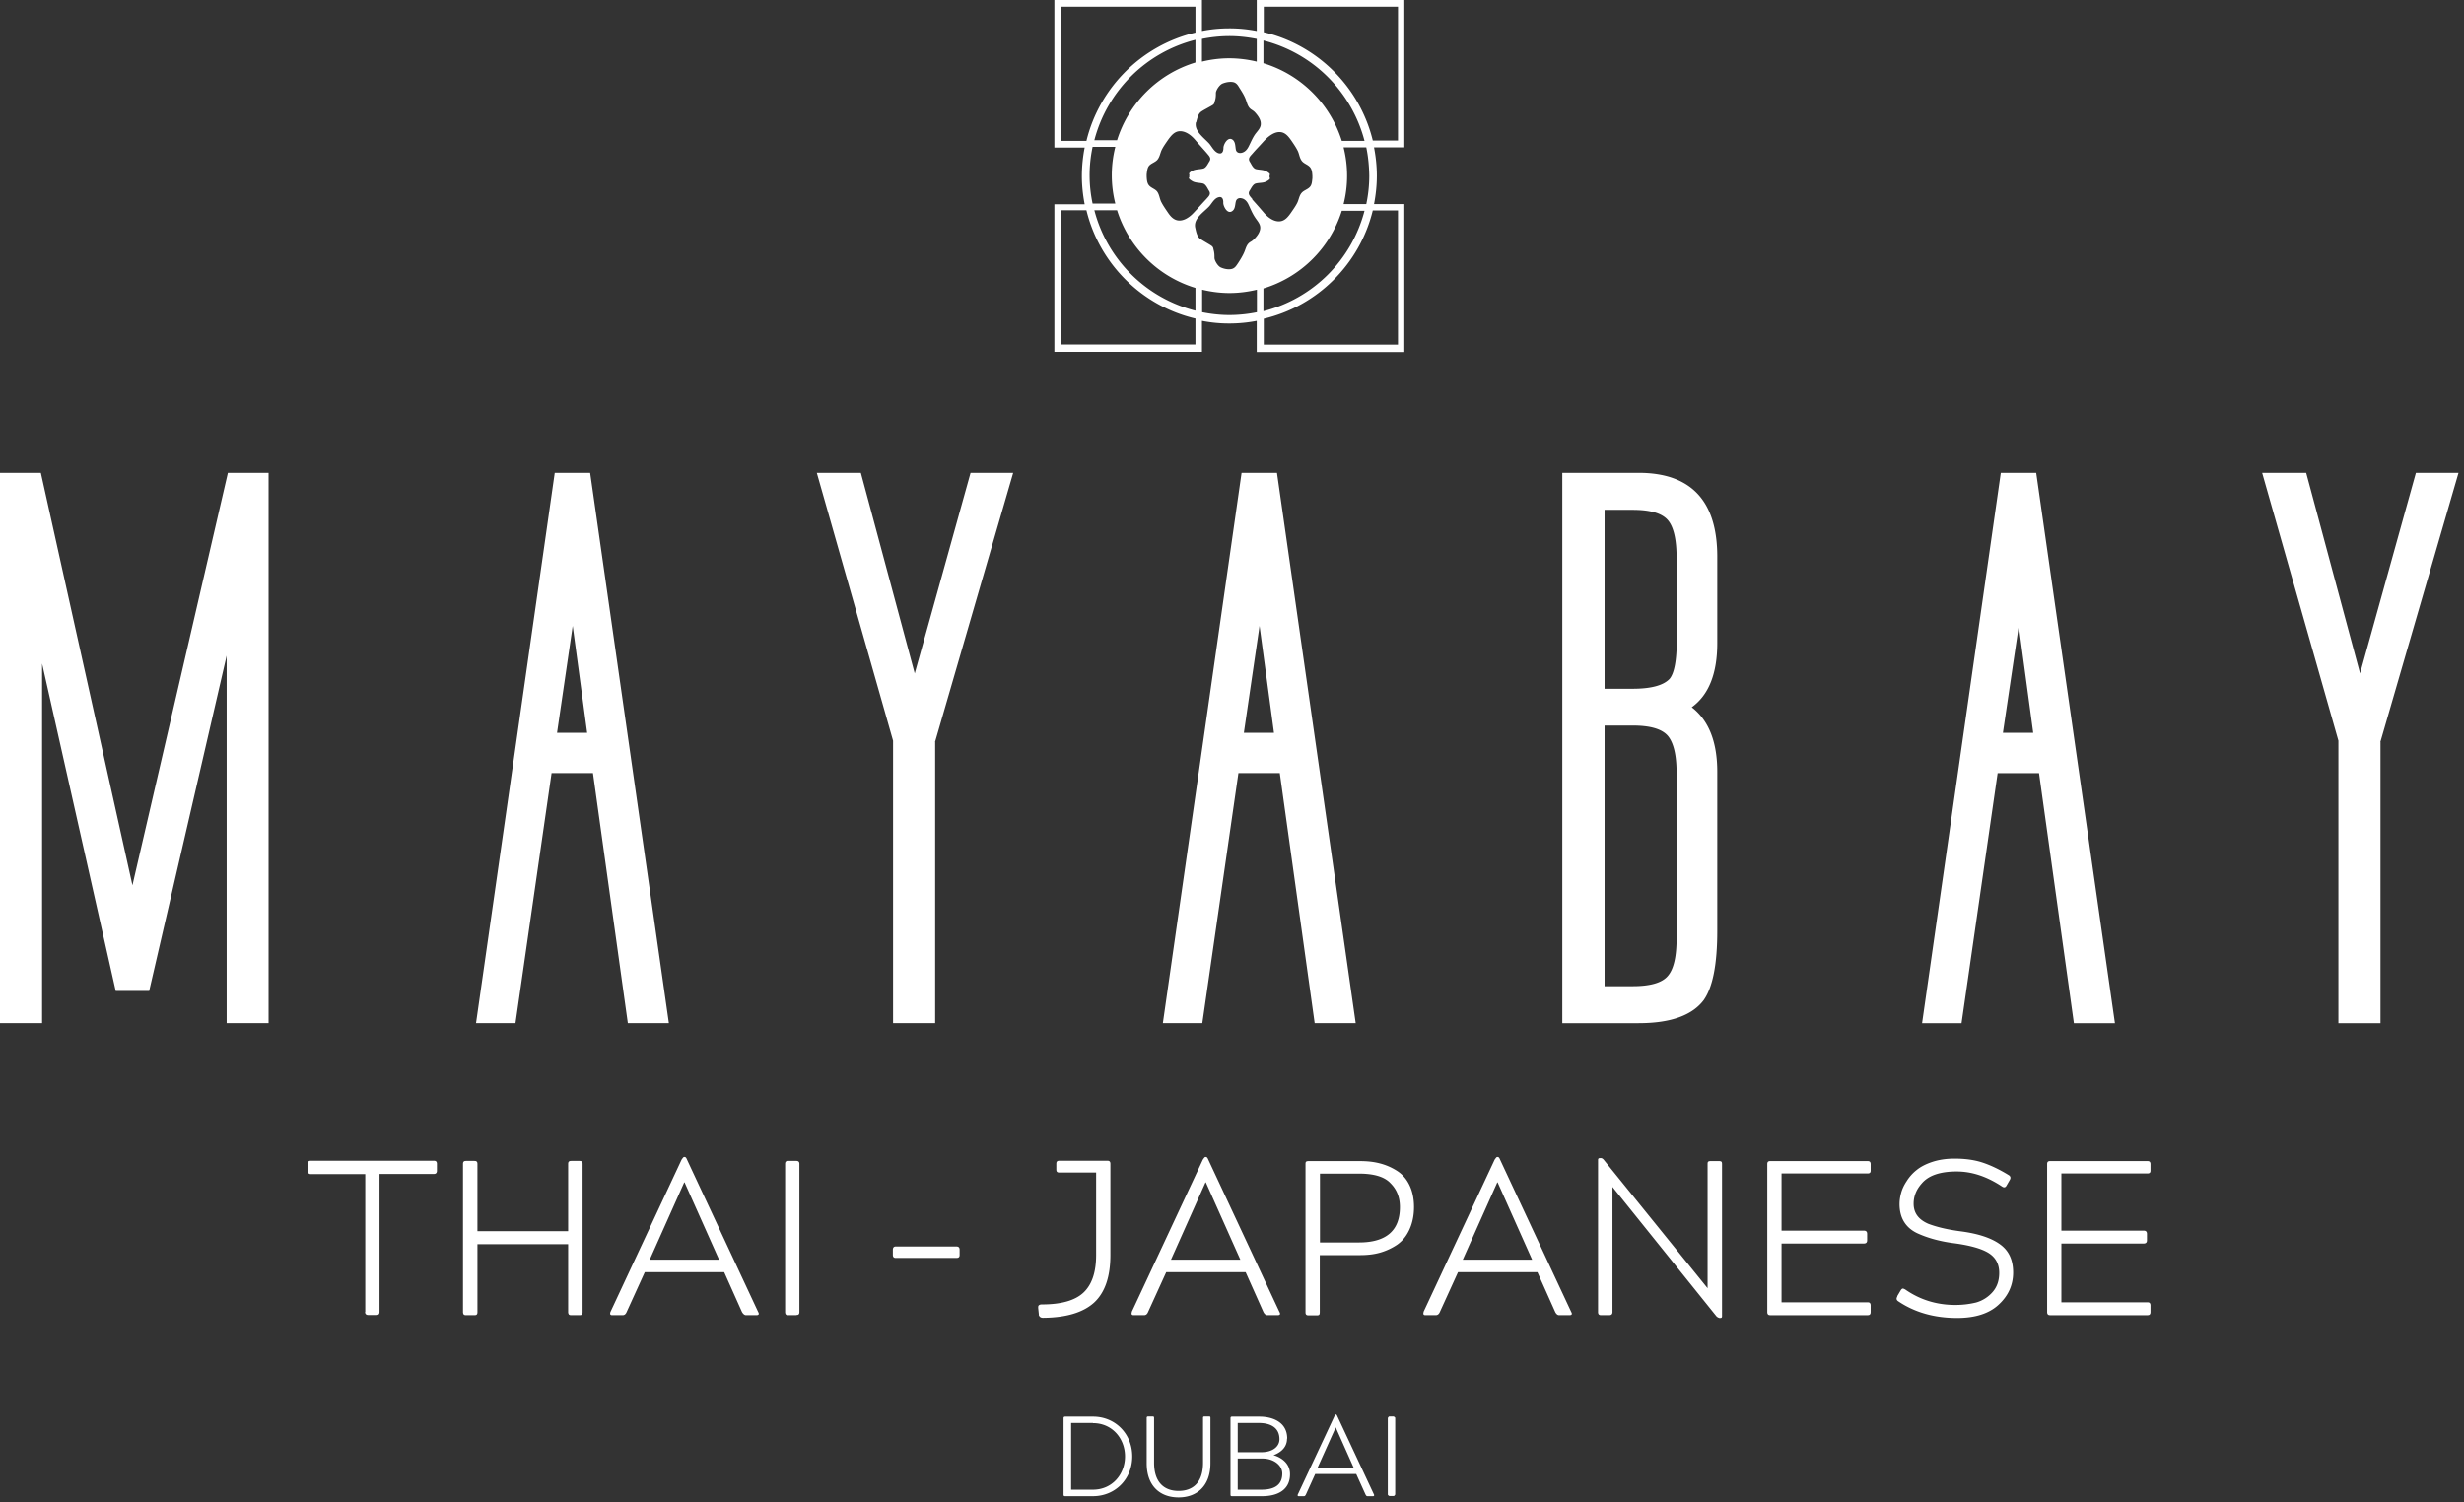 <svg width="328" height="200" fill="none" xmlns="http://www.w3.org/2000/svg"><rect width="100%" height="100%" fill="#333333" stroke="none"/><path d="M186.939 0h-19.646v4.126a18.605 18.605 0 00-3.657-.352c-1.266 0-2.462.118-3.634.352V0h-19.646v19.646h4.033a19.958 19.958 0 00-.375 3.774c0 1.29.14 2.555.375 3.774h-4.033V46.84h19.646v-4.126a18.5 18.5 0 003.634.352 18.97 18.97 0 003.657-.352v4.15h19.646V27.17h-4.033c.235-1.219.376-2.485.376-3.774 0-1.29-.141-2.556-.376-3.775h4.033V0zm-18.755 5.392a18.636 18.636 0 0113.456 13.363h-3.024a15.714 15.714 0 00-10.432-10.339V5.392zm10.667 21.779a15.45 15.45 0 000-7.549h3.024c.258 1.22.375 2.485.398 3.775 0 1.289-.14 2.555-.398 3.774h-3.024zm2.789.89a18.636 18.636 0 01-13.456 13.364V38.4a15.714 15.714 0 0010.432-10.34h3.024zm-21.638-22.88a18.543 18.543 0 013.634-.375c1.242 0 2.461.14 3.657.375v3.024a15.619 15.619 0 00-3.657-.445c-1.266 0-2.485.164-3.634.445V5.181zm-.774 11.112c.118-.422.235-1.055.587-1.36.257-.234 1.5-.843 1.688-1.008.187-.164.187-.398.187-.398.164-.445.164-.82.164-1.149 0-.328.469-1.102.914-1.266.422-.164.985-.281 1.454-.164.422.117.609.492.797.797.305.47.61.961.797 1.454.188.469.258 1.031.727 1.36.211.14.375.234.539.421.375.422.774.962.75 1.524 0 .54-.445.938-.75 1.36-.375.54-.586 1.102-.891 1.688-.187.352-.469.703-.938.797-.422.07-.703-.117-.75-.492-.07-.375-.047-.915-.375-1.22-.656-.562-1.266.587-1.266 1.032 0 .352-.094.891-.656.727-.586-.188-.891-.891-1.243-1.29-.75-.82-2.039-1.688-1.758-2.86m-.891 7.033v.305c-.211.188.281.446.422.54.422.234.938.187 1.407.304.398.117.609.68.797.961.305.47-.047.75-.375 1.126-.422.445-.844.914-1.243 1.36-.234.234-.445.492-.703.726-.445.399-1.055.797-1.711.75-.727-.047-1.173-.656-1.501-1.148-.305-.446-.609-.891-.844-1.36-.211-.446-.234-.961-.539-1.36-.281-.352-.821-.469-1.102-.844-.234-.305-.258-.75-.281-1.125v-.305c.047-.352.07-.82.305-1.125.281-.352.82-.47 1.125-.82.328-.4.375-.915.586-1.337.234-.469.563-.914.867-1.36.352-.469.797-1.078 1.524-1.102.657-.023 1.266.375 1.688.774.258.235.446.492.68.75.399.47.821.915 1.219 1.383.305.375.657.657.352 1.126-.188.281-.422.844-.821.937-.469.118-.961.07-1.406.282-.141.07-.633.328-.422.516m-9.87 3.868h-3.024a18.24 18.24 0 01-.399-3.775c0-1.29.141-2.555.399-3.774h3.024a15.403 15.403 0 000 7.549zm-2.79-8.44a18.64 18.64 0 0113.457-13.363v3.024a15.718 15.718 0 00-10.433 10.339h-3.024zm-4.407 0V.891h17.864v3.446c-7.151 1.688-12.777 7.291-14.512 14.418h-3.352v-.094zm17.864 27.194h-17.864V27.992h3.352c1.735 7.126 7.361 12.73 14.512 14.417v3.447zm0-4.5a18.64 18.64 0 01-13.457-13.363h3.024a15.718 15.718 0 0010.433 10.338v3.024zm8.181.21a18.598 18.598 0 01-3.657.376c-1.242 0-2.461-.141-3.633-.376v-3c1.172.28 2.391.445 3.633.445 1.243 0 2.485-.164 3.657-.445v3zm-.375-9.729a2.293 2.293 0 01-.539.399c-.492.328-.562.867-.773 1.336-.211.492-.516.985-.821 1.454-.211.304-.398.656-.82.773-.469.117-1.032 0-1.454-.187-.422-.164-.867-.938-.867-1.29 0-.328 0-.703-.141-1.148 0 0 0-.235-.188-.399-.164-.164-1.406-.82-1.664-1.055-.352-.305-.469-.961-.563-1.383-.281-1.196 1.032-2.016 1.805-2.813.376-.375.68-1.102 1.29-1.266.562-.164.656.398.633.75 0 .445.562 1.617 1.242 1.055.352-.281.329-.82.422-1.196.071-.375.375-.562.774-.469.469.094.75.47.914.82.282.587.493 1.15.868 1.712.281.446.703.844.703 1.384 0 .562-.399 1.101-.797 1.5m-.258-5.322c-.305-.375-.656-.656-.352-1.125.188-.281.422-.844.821-.938.469-.117.984-.047 1.406-.281.141-.07.633-.328.422-.516v-.305c.211-.164-.281-.445-.422-.515-.422-.235-.937-.188-1.406-.305-.399-.117-.61-.68-.797-.961-.305-.47.047-.75.375-1.126.398-.469.844-.914 1.242-1.36.235-.257.446-.492.704-.726.445-.375 1.055-.797 1.711-.75.727.047 1.149.656 1.5 1.148.305.446.61.891.844 1.36.211.445.235.961.563 1.36.281.351.821.469 1.102.844.234.305.258.75.281 1.125v.305c-.047.351-.047.82-.305 1.125-.281.352-.82.469-1.125.82-.328.376-.375.915-.586 1.337-.234.469-.563.914-.867 1.36-.352.492-.797 1.078-1.524 1.101-.657.024-1.266-.375-1.688-.773-.258-.235-.446-.492-.68-.75-.399-.47-.82-.938-1.219-1.384m19.388 1.454v17.864h-17.864v-3.446c7.15-1.688 12.777-7.291 14.511-14.418h3.353zm0-9.307h-3.353c-1.734-7.127-7.361-12.73-14.511-14.418V.89h17.864v17.865-.047zm-40.602 180.469c2.977 0 5.228-2.297 5.228-5.298s-2.251-5.298-5.228-5.298h-3.704c-.141 0-.211.07-.211.211v10.174c0 .164.07.211.211.211h3.704zm0-9.729c2.555 0 4.266 2.04 4.266 4.431s-1.711 4.431-4.266 4.431h-2.907v-8.885h2.907v.023zm14.863-.89c-.164 0-.211.047-.211.211v5.955c0 2.672-1.383 3.75-3.258 3.75-1.876 0-3.259-1.101-3.259-3.75v-5.955c0-.164-.047-.211-.188-.211h-.586c-.14 0-.211.047-.211.211v6.025c0 3.024 1.782 4.548 4.244 4.548 2.461 0 4.243-1.547 4.243-4.548v-6.025c0-.164-.024-.211-.188-.211h-.586zm10.993 2.953c0-2.227-1.969-2.93-3.704-2.93h-3.633c-.141 0-.211.047-.211.211v10.174c0 .188.07.211.211.211h4.008c1.993 0 3.704-.797 3.704-2.93 0-1.735-1.641-2.391-2.203-2.532.656-.235 1.805-.844 1.805-2.204m-6.564 2.649h3.305c1.477 0 2.626.891 2.626 1.993 0 1.36-.821 2.157-2.79 2.157h-3.141v-4.15zm0-4.735h2.79c1.641 0 2.766.656 2.766 2.157 0 1.055-1.008 1.734-2.368 1.734h-3.188v-3.891zm8.789 9.752c.141 0 .188-.047.282-.211l1.242-2.743h5.463l1.242 2.743c.094.164.141.211.281.211h.704c.14 0 .187-.093.14-.211l-4.899-10.479s-.094-.187-.141-.187h-.047s-.117.07-.164.187l-4.9 10.479c-.047.118 0 .211.117.211h.704-.024zm4.267-9.143l2.368 5.322h-4.783l2.392-5.322h.023zm7.134-1.476h.563s.211.094.211.211v10.174s-.094.211-.211.211h-.563s-.211-.093-.211-.211v-10.174s.094-.211.211-.211zM0 136.207h5.603V88.335l9.8 43.582h4.454L30.172 87.28v48.927h5.58V62.946h-5.416L17.63 117.85 5.438 62.946H0v73.261zm83.575 0l-4.642-33.29h-5.509l-4.806 33.29h-5.251l10.479-73.261h4.712l10.48 73.261h-5.51.047zm-9.448-38.659h4.033l-1.923-14.23-2.086 14.23h-.024zm50.359 1.242v37.417h-5.603V98.603l-10.151-35.657h5.861l7.174 26.702 7.432-26.702h5.673L124.463 98.79h.023zm50.519 37.417l-4.642-33.29h-5.509l-4.806 33.29h-5.252l10.48-73.261h4.712l10.479 73.261h-5.509.047zm-9.448-38.659h4.032l-1.922-14.23-2.087 14.23h-.023zm61.306 35.494c-1.524 2.11-4.431 3.165-8.744 3.165h-10.151V62.946h10.151c6.986 0 10.479 3.727 10.479 11.159v11.51c0 4.033-1.125 6.893-3.399 8.534 2.274 1.758 3.399 4.618 3.399 8.604v21.169c0 4.384-.586 7.432-1.758 9.143l.023-.023zm-3.68-58.773c0-2.462-.399-4.15-1.173-5.04-.797-.915-2.344-1.36-4.665-1.36h-3.751v23.819h3.751c2.438 0 4.079-.446 4.9-1.313.633-.75.961-2.485.961-5.181V74.293l-.023-.024zm0 28.648c0-2.391-.399-4.056-1.173-4.97-.797-.914-2.344-1.36-4.665-1.36h-3.751v34.697h3.751c2.321 0 3.892-.446 4.665-1.36.797-.914 1.173-2.602 1.173-5.04v-21.967zm52.886 33.29l-4.642-33.29h-5.509l-4.806 33.29h-5.252l10.48-73.261h4.712l10.479 73.261h-5.509.047zm-9.448-38.659h4.032l-1.922-14.23-2.11 14.23zm50.263 1.242v37.417h-5.603V98.603L301.13 62.946h5.861l7.174 26.702 7.432-26.702h5.673L316.861 98.79h.023zM48.622 174.655v-18.357H41.4c-.281 0-.422-.14-.422-.422v-.937c0-.165.023-.258.094-.329.07-.07.164-.093.328-.093h16.364c.28 0 .398.14.398.398v.938c0 .281-.14.422-.398.422H50.52v18.356c0 .281-.117.422-.375.422H49.02c-.281 0-.422-.141-.422-.422l.024.024zm13.011-.001v-19.692c0-.164.023-.258.094-.328.07-.071.164-.094.328-.094h1.078c.164 0 .258.023.329.094.07.07.093.164.093.328v8.932H75.63v-8.932c0-.164.023-.258.094-.328.07-.071.164-.094.328-.094h1.078c.164 0 .258.023.328.094.07.07.094.164.094.328v19.692c0 .164-.023.258-.094.329-.046.07-.164.093-.328.093h-1.078c-.164 0-.258-.023-.328-.093a.551.551 0 01-.094-.329v-9.025H63.555v9.025c0 .164-.023.258-.093.329-.047.07-.165.093-.329.093h-1.078c-.164 0-.258-.023-.328-.093a.551.551 0 01-.094-.329zm19.625.001l9.471-20.279c.164-.234.258-.352.328-.352h.094c.117 0 .211.118.305.352l9.471 20.279c.164.281.07.422-.234.422h-1.384c-.187 0-.375-.141-.539-.422l-2.368-5.299H85.83l-2.414 5.299c-.118.281-.282.422-.54.422h-1.383c-.258 0-.328-.141-.234-.422zM91.08 157.4l-4.595 10.292h9.237L91.128 157.4h-.047zm14.934 17.676h-1.078c-.164 0-.258-.023-.329-.093a.558.558 0 01-.093-.329v-19.692c0-.164.023-.258.093-.328.071-.071.165-.094.329-.094h1.078c.281 0 .399.14.399.398v19.693c0 .164-.024.258-.094.328-.047.07-.164.094-.328.094l.023.023zm12.84-8.016v-.68c0-.282.118-.446.376-.446h8.088c.281 0 .422.141.422.422v.727c0 .258-.141.375-.422.375h-8.088c-.258 0-.376-.141-.376-.422v.024zm19.439 7.97l-.094-.915c0-.164 0-.281.094-.351.07-.071.211-.117.399-.117 2.555 0 4.407-.516 5.532-1.571s1.688-2.72 1.688-4.994v-10.995h-4.876c-.164 0-.258-.023-.328-.093-.071-.071-.094-.165-.094-.329v-.726c0-.165.023-.258.094-.329.07-.07.164-.093.328-.093h6.4c.258 0 .375.14.375.398v12.144c0 2.907-.727 5.017-2.18 6.353-1.454 1.313-3.704 1.993-6.799 2.016-.305 0-.469-.14-.562-.398h.023zm12.355-.375l9.471-20.279c.164-.234.258-.352.328-.352h.094c.117 0 .211.118.305.352l9.471 20.279c.164.281.07.422-.235.422h-1.383c-.187 0-.375-.141-.516-.422l-2.367-5.299h-10.573l-2.415 5.299c-.117.281-.282.422-.539.422h-1.384c-.257 0-.328-.141-.234-.422h-.023zm9.822-17.255l-4.595 10.292h9.237l-4.595-10.292h-.047zm13.315 17.256v-19.692c0-.188.024-.282.094-.328.071-.047.164-.071.328-.071h6.822c.962 0 1.852.094 2.65.305a7.87 7.87 0 012.274.985c.703.445 1.266 1.078 1.664 1.899.399.82.61 1.805.61 2.93 0 1.125-.211 2.133-.61 3.001-.398.867-.938 1.524-1.641 2.016a8.046 8.046 0 01-2.274 1.055c-.82.234-1.711.328-2.673.328h-5.345v7.596c0 .164-.023.258-.07.328-.047.07-.164.094-.328.094h-1.079c-.164 0-.257-.024-.328-.094-.07-.07-.094-.164-.094-.328v-.024zm7.104-18.426h-5.181v9.166h5.181c3.634 0 5.462-1.571 5.462-4.712 0-1.266-.398-2.321-1.242-3.165-.797-.867-2.204-1.289-4.22-1.289zm8.601 18.425l9.471-20.279c.164-.234.258-.352.328-.352h.094c.117 0 .211.118.305.352l9.471 20.279c.164.281.07.422-.235.422h-1.383c-.187 0-.375-.141-.516-.422l-2.367-5.299h-10.573l-2.415 5.299c-.117.281-.305.422-.539.422h-1.384c-.257 0-.328-.141-.234-.422h-.023zm9.822-17.255l-4.594 10.292h9.236l-4.595-10.292h-.047zm13.415 17.254v-20.255c0-.164.094-.234.258-.234h.117c.117 0 .235.07.352.187l13.855 17.137v-16.527c0-.188.023-.282.094-.329.07-.046.164-.07.328-.07h1.078c.164 0 .258.024.329.07.07.047.093.165.093.329v20.255c0 .164-.07.234-.234.234h-.117s-.258-.07-.399-.234l-13.832-17.208v16.645c0 .282-.14.422-.422.422h-1.125c-.258 0-.375-.14-.375-.422zm22.528.002v-19.692c0-.282.117-.399.375-.399h13.011c.258 0 .375.141.375.399v.867c0 .258-.117.375-.375.375h-11.487v7.619h10.972c.281 0 .422.141.422.422v.868c0 .281-.141.422-.422.422h-10.972v7.83h11.487c.258 0 .375.141.375.422v.867c0 .282-.117.422-.375.422H235.63c-.258 0-.375-.14-.375-.422zm17.3-2.112l.445-.75c.117-.187.211-.258.305-.258.07 0 .164.047.305.118 1.945 1.359 4.173 2.063 6.658 2.063a11.66 11.66 0 002.789-.329 4.577 4.577 0 002.204-1.406c.586-.68.867-1.524.867-2.532 0-1.196-.492-2.087-1.453-2.673-.961-.586-2.579-1.031-4.829-1.312-1.806-.258-3.353-.704-4.666-1.313-1.547-.75-2.321-2.063-2.321-3.868 0-.469.071-.962.211-1.477.141-.516.376-1.032.751-1.595a5.71 5.71 0 011.336-1.477c.516-.421 1.242-.797 2.11-1.078.867-.281 1.852-.422 2.93-.422 1.36 0 2.603.164 3.681.516 1.078.352 2.274.914 3.563 1.711.188.141.235.328.118.563l-.446.774c-.094.187-.211.257-.328.257-.07 0-.141-.023-.258-.093-2.04-1.36-4.056-2.017-6.048-2.017-2.204 0-3.751.516-4.666 1.595-.726.82-1.078 1.711-1.078 2.696 0 1.242.656 2.11 1.946 2.672 1.102.422 2.532.774 4.337 1.008 2.321.305 4.079.891 5.228 1.735 1.172.844 1.735 2.087 1.735 3.751 0 1.665-.657 3.118-1.946 4.29-1.266 1.172-3.118 1.758-5.509 1.758-3.048 0-5.674-.75-7.878-2.25-.211-.164-.234-.352-.093-.586v-.071zm19.951 2.112v-19.692c0-.282.117-.399.375-.399h13.011c.258 0 .375.141.375.399v.867c0 .258-.117.375-.375.375h-11.487v7.619h10.971c.281 0 .422.141.422.422v.868c0 .281-.141.422-.422.422h-10.971v7.83h11.487c.258 0 .375.141.375.422v.867c0 .282-.117.422-.375.422h-13.011c-.258 0-.375-.14-.375-.422z" fill="#fff"/></svg>